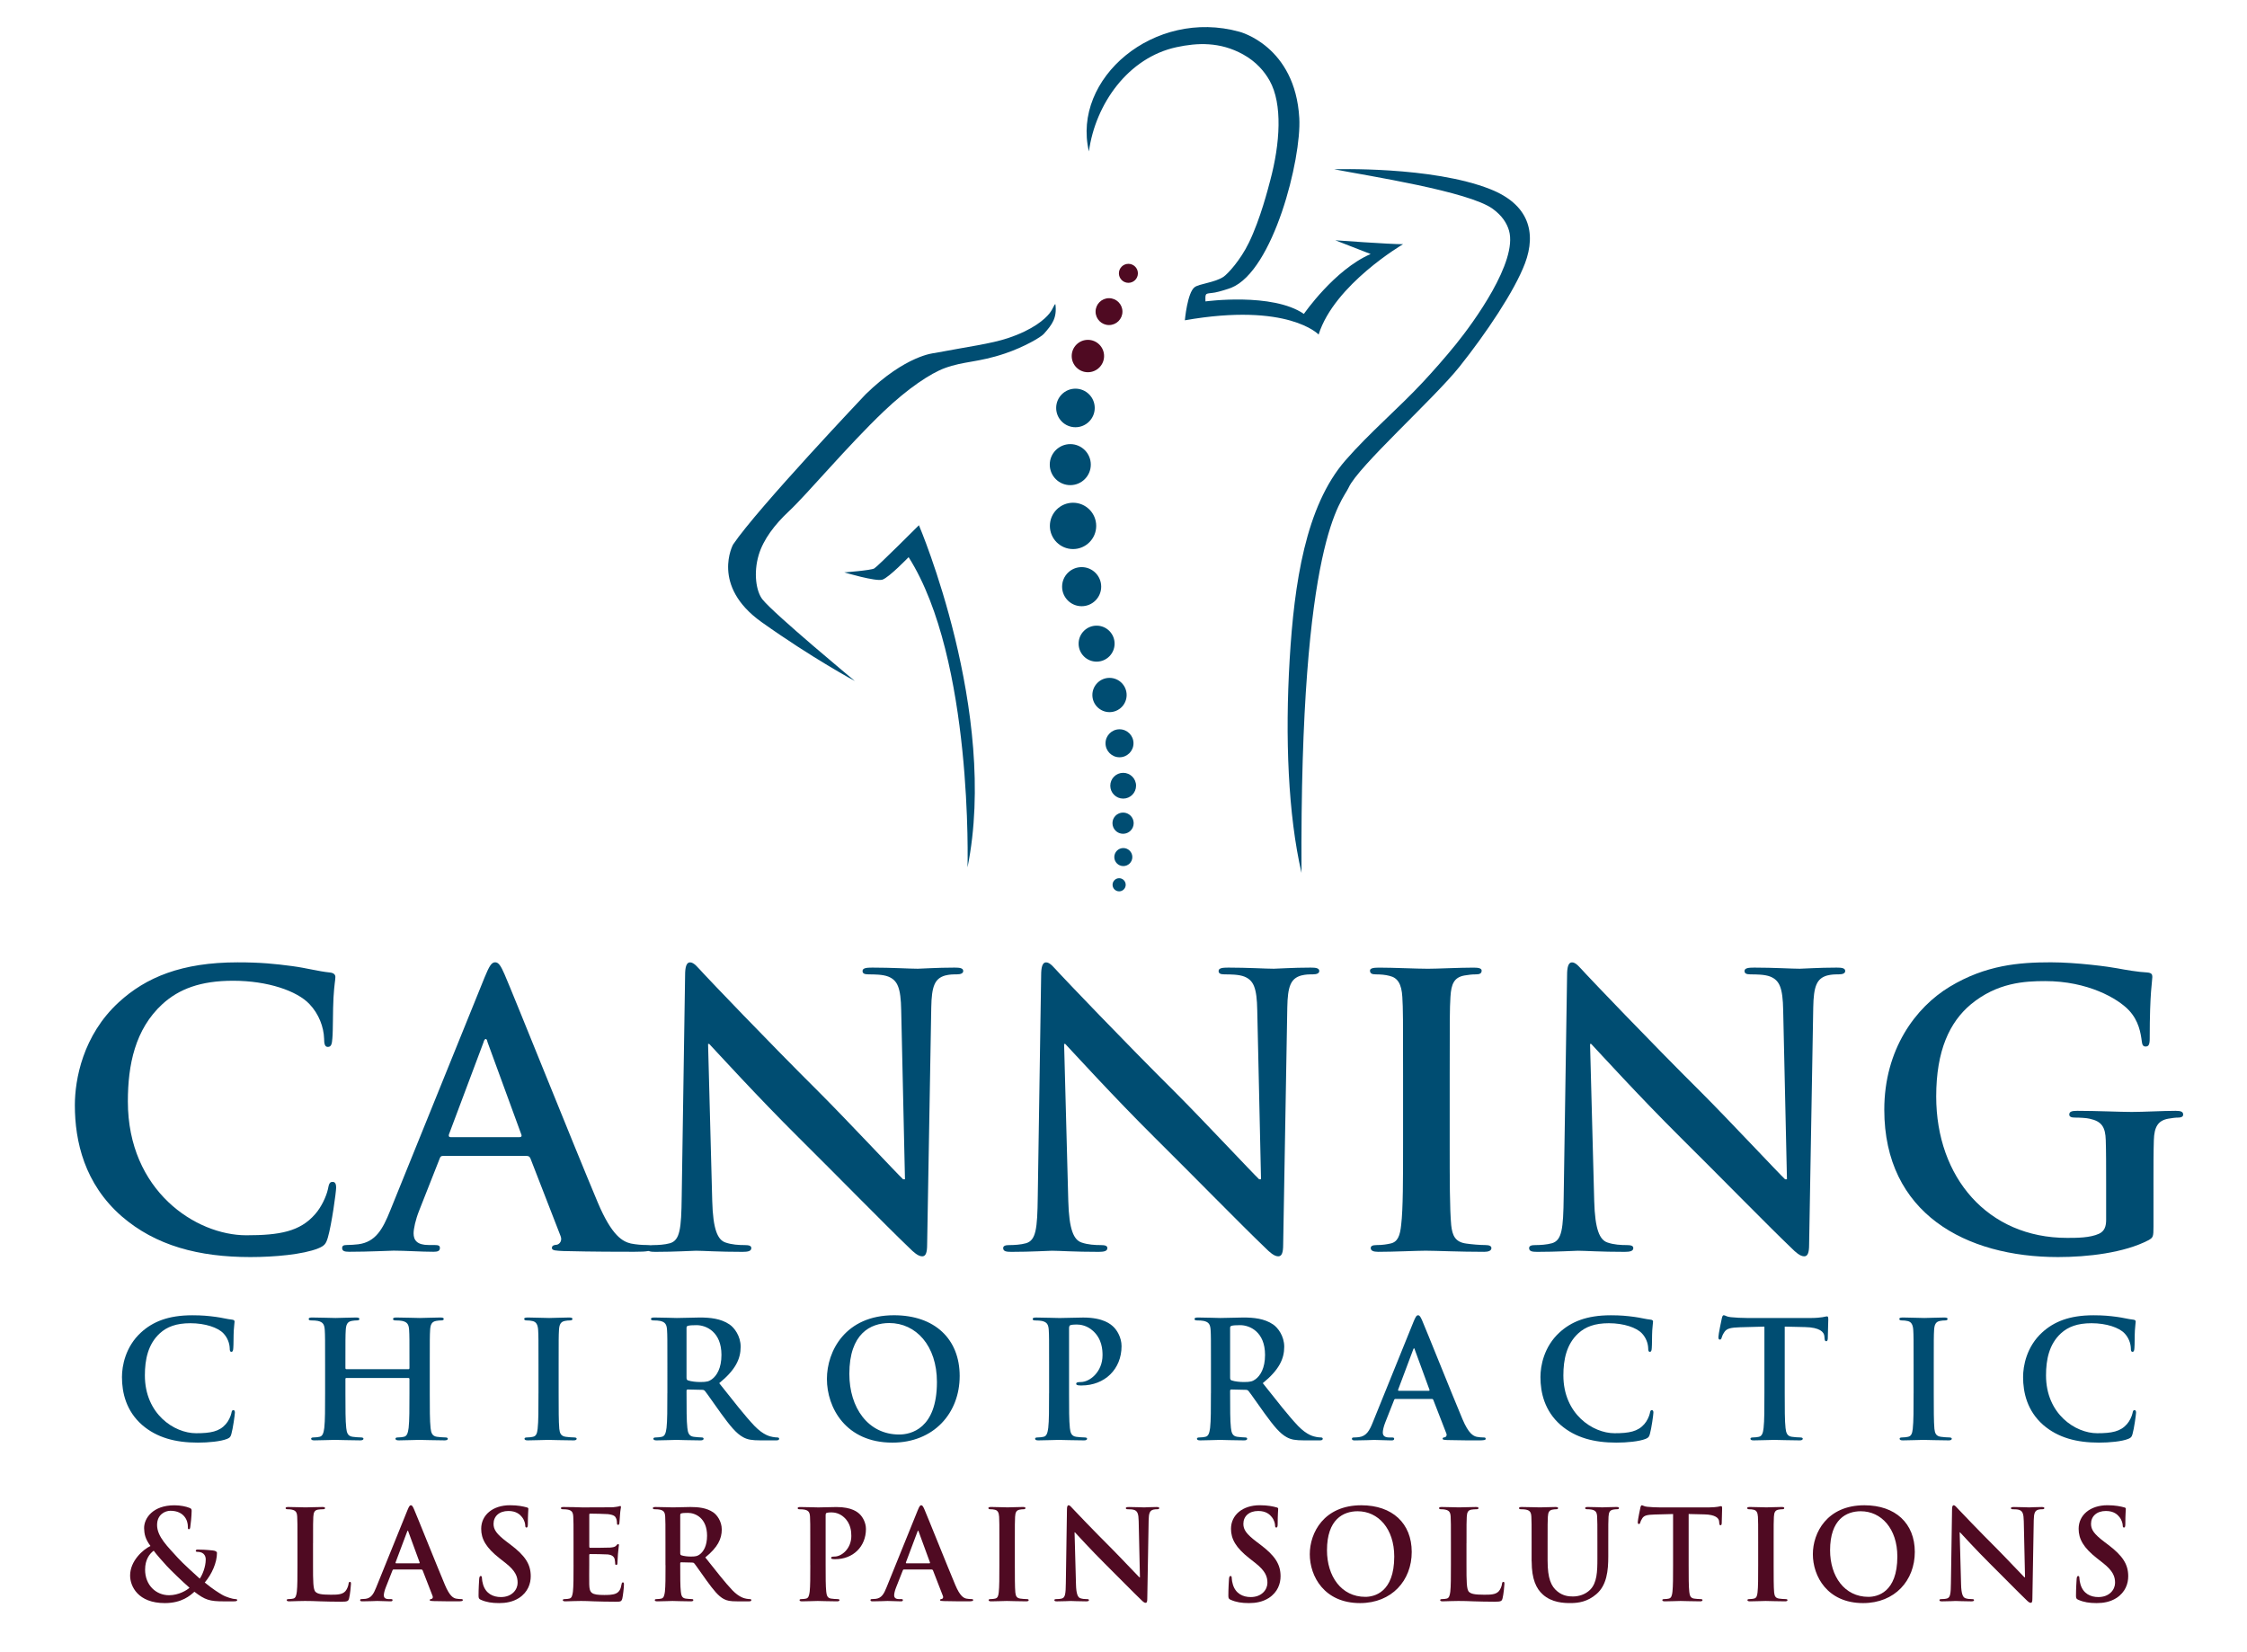 <?xml version="1.0" encoding="utf-8"?>
<!-- Generator: Adobe Illustrator 28.2.0, SVG Export Plug-In . SVG Version: 6.00 Build 0)  -->
<!DOCTYPE svg PUBLIC "-//W3C//DTD SVG 1.1//EN" "http://www.w3.org/Graphics/SVG/1.1/DTD/svg11.dtd">
<svg version="1.1" id="Layer_1" xmlns:x="http://ns.adobe.com/Extensibility/1.0/" xmlns:i="http://ns.adobe.com/AdobeIllustrator/10.0/" xmlns:graph="http://ns.adobe.com/Graphs/1.0/"
	 xmlns="http://www.w3.org/2000/svg" xmlns:xlink="http://www.w3.org/1999/xlink" x="0px" y="0px" viewBox="0 0 136 100"
	 style="enable-background:new 0 0 136 100;" xml:space="preserve">
<style type="text/css">
	.st0{fill-rule:evenodd;clip-rule:evenodd;fill:#004D72;}
	.st1{fill-rule:evenodd;clip-rule:evenodd;fill:#4F0A22;}
	.st2{fill-rule:evenodd;clip-rule:evenodd;fill:#FFFFFF;}
</style>
<g>
	<g>
		<g>
			<path class="st0" d="M80.749,10.245c0,0,5.917-0.197,9.458,1.208
				c2.305,0.914,2.801,2.604,2.093,4.487c-0.631,1.675-2.366,4.252-3.963,6.254
				c-1.539,1.93-6.141,6.046-6.711,7.318c-0.386,0.861-2.971,3-2.852,23.321
				c-0.811-3.528-1-8.182-0.716-12.938c0.274-4.57,0.957-9.258,3.375-12.032
				c1.454-1.669,3.208-3.144,4.688-4.734c0.627-0.674,1.331-1.467,2.008-2.304
				c1.048-1.297,3.744-4.988,3.204-6.868c-0.128-0.444-0.418-0.908-0.99-1.321
				C88.883,11.58,82.823,10.647,80.749,10.245L80.749,10.245z M51.102,34.643
				c0,0,1.604-0.119,1.812-0.238c0.208-0.119,2.704-2.615,2.704-2.615
				S60.461,43.11,58.559,52.498c0,0,0.355-12.602-3.565-18.776
				c0,0-1.181,1.226-1.582,1.36C53.011,35.215,51.102,34.643,51.102,34.643
				L51.102,34.643z M63.879,18.413c-0.078-0.009-0.119,0.254-0.369,0.566
				c-0.262,0.327-0.969,0.977-2.511,1.488c-1.031,0.342-2.372,0.509-4.448,0.903
				c0,0-1.723,0.119-4.159,2.496c0,0-6.536,6.892-8.022,9.091
				c0,0-1.366,2.495,1.723,4.694c3.09,2.198,5.645,3.565,5.645,3.565
				s-4.873-4.041-5.586-4.932c-0.385-0.482-0.56-1.602-0.228-2.704
				c0.282-0.938,0.972-1.837,1.818-2.629c1.132-1.06,3.542-3.952,5.757-6.062
				c1.448-1.379,2.814-2.29,3.687-2.611c1.164-0.427,2-0.33,3.642-0.883
				c1.163-0.392,2.173-0.987,2.348-1.184
				C63.688,19.637,63.982,19.24,63.879,18.413L63.879,18.413z M75.02,1.923
				c-5.165-1.435-10.157,2.826-9.114,7.242c0.395-2.869,2.371-5.683,5.314-6.312
				c1.239-0.265,2.617-0.336,4.019,0.441c0.789,0.437,1.289,1.025,1.605,1.587
				c0.792,1.413,0.637,3.804,0.033,6.055c-0.125,0.466-0.581,2.288-1.283,3.744
				c-0.519,1.076-1.295,1.91-1.544,2.075c-0.526,0.349-1.457,0.416-1.742,0.625
				c-0.445,0.326-0.594,2.006-0.594,2.006c6.253-1.099,8.096,0.862,8.096,0.862
				c0.951-3.031,5.11-5.467,5.11-5.467c-0.832,0-4.1-0.238-4.1-0.238
				l2.139,0.832c-2.199,0.951-4.041,3.625-4.041,3.625
				c-1.902-1.307-5.957-0.757-5.957-0.757c-0.012-0.32-0.003-0.403,0.064-0.448
				c0.078-0.052,0.234-0.043,0.508-0.09c0.265-0.046,0.828-0.224,0.989-0.288
				c2.55-1.027,4.255-7.808,4.118-10.265C78.395,2.776,75.02,1.923,75.02,1.923z"
				/>
			<path class="st1" d="M68.297,15.968c0.318,0,0.575,0.258,0.575,0.575
				c0,0.318-0.258,0.575-0.575,0.575c-0.318,0-0.575-0.258-0.575-0.575
				C67.721,16.226,67.979,15.968,68.297,15.968L68.297,15.968z M65.845,20.569
				c0.541,0,0.98,0.439,0.98,0.98c0,0.541-0.439,0.98-0.98,0.98
				c-0.541,0-0.98-0.439-0.98-0.98C64.865,21.008,65.304,20.569,65.845,20.569
				L65.845,20.569z M67.123,18.048c0.449,0,0.813,0.364,0.813,0.813
				c0,0.449-0.364,0.813-0.813,0.813c-0.449,0-0.813-0.364-0.813-0.813
				C66.31,18.412,66.674,18.048,67.123,18.048z"/>
			<path class="st0" d="M65.092,23.524c0.644,0,1.167,0.523,1.167,1.167
				s-0.523,1.167-1.167,1.167s-1.167-0.523-1.167-1.167
				S64.448,23.524,65.092,23.524L65.092,23.524z M67.736,53.154
				c0.219,0,0.397,0.178,0.397,0.398c0,0.219-0.178,0.397-0.397,0.397
				c-0.219,0-0.398-0.178-0.398-0.397C67.338,53.333,67.517,53.154,67.736,53.154
				L67.736,53.154z M67.989,51.328c0.301,0,0.546,0.245,0.546,0.546
				c0,0.301-0.245,0.546-0.546,0.546c-0.301,0-0.546-0.245-0.546-0.546
				C67.443,51.573,67.688,51.328,67.989,51.328L67.989,51.328z M67.974,49.181
				c0.354,0,0.642,0.288,0.642,0.642c0,0.354-0.288,0.642-0.642,0.642
				c-0.354,0-0.642-0.288-0.642-0.642C67.331,49.469,67.619,49.181,67.974,49.181
				L67.974,49.181z M67.98,46.775c0.43,0,0.78,0.349,0.78,0.78
				s-0.349,0.78-0.78,0.78c-0.43,0-0.78-0.349-0.78-0.78
				S67.55,46.775,67.98,46.775L67.98,46.775z M67.759,44.14
				c0.467,0,0.846,0.379,0.846,0.847c0,0.467-0.379,0.847-0.846,0.847
				c-0.467,0-0.847-0.38-0.847-0.847C66.912,44.519,67.292,44.14,67.759,44.14
				L67.759,44.14z M67.153,41.028c0.572,0,1.037,0.464,1.037,1.037
				c0,0.572-0.464,1.037-1.037,1.037c-0.572,0-1.037-0.464-1.037-1.037
				C66.117,41.493,66.581,41.028,67.153,41.028L67.153,41.028z M66.372,37.868
				c0.601,0,1.089,0.488,1.089,1.089c0,0.601-0.488,1.089-1.089,1.089
				c-0.601,0-1.089-0.488-1.089-1.089C65.283,38.356,65.771,37.868,66.372,37.868
				L66.372,37.868z M65.467,34.325c0.653,0,1.183,0.53,1.183,1.183
				c0,0.653-0.53,1.183-1.183,1.183c-0.653,0-1.183-0.53-1.183-1.183
				C64.284,34.854,64.814,34.325,65.467,34.325L65.467,34.325z M64.946,30.428
				c0.774,0,1.402,0.628,1.402,1.402c0,0.774-0.628,1.402-1.402,1.402
				c-0.774,0-1.402-0.628-1.402-1.402C63.544,31.057,64.172,30.428,64.946,30.428
				L64.946,30.428z M64.779,26.88c0.685,0,1.242,0.556,1.242,1.241
				c0,0.686-0.556,1.242-1.242,1.242c-0.685,0-1.242-0.556-1.242-1.242
				C63.538,27.436,64.094,26.88,64.779,26.88z"/>
		</g>
		<path class="st0" d="M15.156,76.084c1.456,0,3.186-0.159,4.096-0.523
			c0.387-0.159,0.478-0.273,0.592-0.66c0.227-0.773,0.501-2.753,0.501-3.026
			c0-0.182-0.045-0.341-0.205-0.341c-0.182,0-0.228,0.091-0.296,0.455
			c-0.091,0.41-0.387,1.069-0.774,1.502c-0.91,1.047-2.139,1.274-4.164,1.274
			c-3.049,0-7.167-2.685-7.167-8.101c0-2.207,0.432-4.369,2.093-5.893
			c1.001-0.91,2.298-1.411,4.278-1.411c2.093,0,3.868,0.614,4.619,1.411
			c0.569,0.592,0.865,1.388,0.888,2.093c0,0.319,0.045,0.501,0.227,0.501
			c0.205,0,0.25-0.182,0.273-0.523c0.045-0.455,0.023-1.707,0.068-2.458
			c0.045-0.796,0.114-1.069,0.114-1.251c0-0.137-0.091-0.25-0.341-0.273
			c-0.683-0.068-1.411-0.273-2.276-0.387c-1.047-0.137-1.889-0.227-3.299-0.227
			c-3.39,0-5.552,0.91-7.19,2.412c-2.184,2.002-2.662,4.687-2.662,6.235
			c0,2.207,0.592,4.756,2.822,6.713C9.422,75.401,12.039,76.084,15.156,76.084z"/>
		<path class="st0" d="M31.881,69.963c0.114,0,0.182,0.045,0.227,0.159l1.82,4.687
			c0.114,0.273-0.045,0.478-0.205,0.523c-0.227,0.023-0.319,0.068-0.319,0.205
			c0,0.159,0.273,0.159,0.683,0.182c1.82,0.045,3.481,0.045,4.301,0.045
			c0.842,0,1.047-0.045,1.047-0.228c0-0.159-0.114-0.182-0.296-0.182
			c-0.273,0-0.614-0.023-0.956-0.091c-0.478-0.114-1.138-0.432-2.002-2.48
			c-1.456-3.459-5.097-12.56-5.643-13.812c-0.227-0.523-0.364-0.728-0.569-0.728
			c-0.228,0-0.364,0.25-0.637,0.91l-5.711,14.108
			c-0.455,1.138-0.888,1.912-1.934,2.048c-0.182,0.023-0.501,0.045-0.705,0.045
			c-0.182,0-0.273,0.045-0.273,0.182c0,0.182,0.137,0.228,0.432,0.228
			c1.183,0,2.435-0.068,2.685-0.068c0.705,0,1.684,0.068,2.412,0.068
			c0.25,0,0.387-0.045,0.387-0.228c0-0.137-0.068-0.182-0.341-0.182h-0.341
			c-0.706,0-0.91-0.296-0.91-0.705c0-0.273,0.114-0.819,0.341-1.388l1.229-3.117
			c0.045-0.137,0.091-0.182,0.205-0.182H31.881L31.881,69.963z M27.261,68.825
			c-0.091,0-0.114-0.068-0.091-0.159l2.093-5.575
			c0.023-0.091,0.068-0.205,0.137-0.205c0.068,0,0.091,0.114,0.114,0.205
			l2.048,5.598c0.023,0.068,0,0.137-0.114,0.137H27.261z"/>
		<path class="st0" d="M42.856,63.182h0.068c0.41,0.432,2.935,3.208,5.412,5.666
			c2.367,2.344,5.279,5.325,6.709,6.69c0.25,0.25,0.523,0.501,0.774,0.501
			c0.205,0,0.296-0.205,0.296-0.705l0.25-14.358
			c0.023-1.274,0.205-1.752,0.842-1.934c0.273-0.068,0.455-0.068,0.683-0.068
			c0.273,0,0.41-0.068,0.41-0.205c0-0.182-0.228-0.205-0.523-0.205
			c-1.115,0-1.98,0.068-2.23,0.068c-0.478,0-1.57-0.068-2.749-0.068
			c-0.341,0-0.592,0.023-0.592,0.205c0,0.137,0.091,0.205,0.364,0.205
			c0.319,0,0.865,0,1.202,0.137c0.546,0.227,0.751,0.66,0.774,2.048l0.228,10.217
			h-0.114c-0.387-0.364-3.455-3.641-5.002-5.188
			c-3.318-3.299-6.777-6.94-7.05-7.236c-0.39-0.41-0.595-0.705-0.846-0.705
			c-0.227,0-0.296,0.319-0.296,0.774l-0.205,13.402
			c-0.023,1.98-0.114,2.64-0.705,2.822c-0.319,0.091-0.728,0.114-1.024,0.114
			c-0.228,0-0.364,0.045-0.364,0.182c0,0.205,0.205,0.228,0.501,0.228
			c1.183,0,2.253-0.068,2.457-0.068c0.436,0,1.346,0.068,2.825,0.068
			c0.319,0,0.523-0.045,0.523-0.228c0-0.137-0.136-0.182-0.387-0.182
			c-0.364,0-0.796-0.023-1.183-0.159c-0.455-0.159-0.751-0.751-0.796-2.526
			L42.856,63.182z"/>
		<path class="st0" d="M64.405,63.182h0.068c0.41,0.432,2.935,3.208,5.412,5.666
			c2.367,2.344,5.279,5.325,6.709,6.69c0.25,0.25,0.523,0.501,0.774,0.501
			c0.205,0,0.296-0.205,0.296-0.705l0.25-14.358
			c0.023-1.274,0.205-1.752,0.842-1.934c0.273-0.068,0.455-0.068,0.683-0.068
			c0.273,0,0.41-0.068,0.41-0.205c0-0.182-0.228-0.205-0.523-0.205
			c-1.115,0-1.98,0.068-2.23,0.068c-0.478,0-1.57-0.068-2.749-0.068
			c-0.341,0-0.591,0.023-0.591,0.205c0,0.137,0.091,0.205,0.364,0.205
			c0.319,0,0.865,0,1.202,0.137c0.546,0.227,0.751,0.66,0.774,2.048l0.228,10.217
			h-0.114c-0.387-0.364-3.455-3.641-5.002-5.188
			c-3.318-3.299-6.777-6.94-7.05-7.236c-0.391-0.41-0.595-0.705-0.846-0.705
			c-0.227,0-0.296,0.319-0.296,0.774l-0.205,13.402
			c-0.023,1.98-0.114,2.64-0.705,2.822c-0.319,0.091-0.728,0.114-1.024,0.114
			c-0.228,0-0.364,0.045-0.364,0.182c0,0.205,0.205,0.228,0.501,0.228
			c1.183,0,2.253-0.068,2.457-0.068c0.436,0,1.346,0.068,2.825,0.068
			c0.319,0,0.523-0.045,0.523-0.228c0-0.137-0.136-0.182-0.387-0.182
			c-0.364,0-0.796-0.023-1.183-0.159c-0.455-0.159-0.751-0.751-0.796-2.526
			L64.405,63.182z"/>
		<path class="st0" d="M84.921,69.167c0,2.207,0,4.005-0.114,4.961
			c-0.068,0.66-0.205,1.047-0.66,1.138c-0.205,0.046-0.478,0.091-0.819,0.091
			c-0.273,0-0.364,0.068-0.364,0.182c0,0.159,0.159,0.228,0.455,0.228
			c0.91,0,2.344-0.068,2.867-0.068c0.614,0,2.048,0.068,3.55,0.068
			c0.25,0,0.432-0.068,0.432-0.228c0-0.114-0.114-0.182-0.364-0.182
			c-0.341,0-0.842-0.045-1.16-0.091c-0.683-0.091-0.842-0.501-0.91-1.115
			c-0.091-0.979-0.091-2.776-0.091-4.983v-4.005c0-3.459,0-4.096,0.045-4.824
			c0.046-0.796,0.228-1.183,0.842-1.297c0.273-0.045,0.455-0.068,0.683-0.068
			c0.227,0,0.364-0.045,0.364-0.227c0-0.137-0.182-0.182-0.478-0.182
			c-0.865,0-2.207,0.068-2.776,0.068c-0.66,0-2.093-0.068-2.958-0.068
			c-0.364,0-0.546,0.045-0.546,0.182c0,0.182,0.137,0.227,0.364,0.227
			c0.273,0,0.569,0.023,0.819,0.091c0.501,0.114,0.728,0.501,0.774,1.274
			c0.045,0.728,0.045,1.365,0.045,4.824V69.167z"/>
		<path class="st0" d="M96.238,63.182h0.068c0.41,0.432,2.935,3.208,5.412,5.666
			c2.367,2.344,5.279,5.325,6.709,6.69c0.25,0.25,0.523,0.501,0.774,0.501
			c0.205,0,0.296-0.205,0.296-0.705l0.25-14.358
			c0.023-1.274,0.205-1.752,0.842-1.934c0.273-0.068,0.455-0.068,0.683-0.068
			c0.273,0,0.41-0.068,0.41-0.205c0-0.182-0.228-0.205-0.523-0.205
			c-1.115,0-1.98,0.068-2.23,0.068c-0.478,0-1.57-0.068-2.749-0.068
			c-0.341,0-0.592,0.023-0.592,0.205c0,0.137,0.091,0.205,0.364,0.205
			c0.319,0,0.865,0,1.202,0.137c0.546,0.227,0.751,0.66,0.774,2.048l0.228,10.217
			h-0.114c-0.387-0.364-3.455-3.641-5.002-5.188
			c-3.318-3.299-6.777-6.94-7.05-7.236c-0.391-0.41-0.595-0.705-0.846-0.705
			c-0.228,0-0.296,0.319-0.296,0.774l-0.205,13.402
			c-0.023,1.98-0.114,2.64-0.705,2.822c-0.319,0.091-0.728,0.114-1.024,0.114
			c-0.228,0-0.364,0.045-0.364,0.182c0,0.205,0.205,0.228,0.501,0.228
			c1.183,0,2.253-0.068,2.457-0.068c0.436,0,1.346,0.068,2.825,0.068
			c0.319,0,0.523-0.045,0.523-0.228c0-0.137-0.136-0.182-0.387-0.182
			c-0.364,0-0.796-0.023-1.183-0.159c-0.455-0.159-0.751-0.751-0.796-2.526
			L96.238,63.182z"/>
		<path class="st0" d="M130.339,71.738c0-1.138,0-2.048,0.023-2.731
			c0.023-0.796,0.25-1.183,0.865-1.297c0.273-0.045,0.432-0.068,0.614-0.068
			c0.159,0,0.296-0.045,0.296-0.182c0-0.182-0.159-0.228-0.455-0.228
			c-0.751,0-1.957,0.068-2.662,0.068c-0.683,0-2.116-0.068-3.299-0.068
			c-0.319,0-0.478,0.046-0.478,0.228c0,0.137,0.137,0.182,0.341,0.182
			c0.319,0,0.706,0.023,0.888,0.068c0.751,0.159,0.956,0.523,0.979,1.297
			c0.023,0.683,0.023,1.547,0.023,2.685v2.139c0,0.387-0.091,0.683-0.432,0.842
			c-0.546,0.25-1.342,0.25-1.934,0.25c-4.801,0-7.919-3.663-7.919-8.556
			c0-2.799,0.819-4.505,2.093-5.575c1.593-1.32,3.254-1.411,4.505-1.411
			c2.571,0,4.392,1.047,5.074,1.775c0.592,0.637,0.705,1.365,0.774,1.889
			c0.023,0.182,0.068,0.296,0.227,0.296c0.182,0,0.25-0.114,0.25-0.478
			c0-2.844,0.159-3.481,0.159-3.732c0-0.159-0.045-0.25-0.318-0.273
			c-0.524-0.023-1.32-0.159-1.798-0.25c-0.455-0.091-2.458-0.364-4.028-0.364
			c-1.911,0-3.937,0.159-6.121,1.479c-2.071,1.251-3.959,3.8-3.959,7.441
			c0,6.28,4.938,8.92,10.513,8.92c1.775,0,4.005-0.25,5.484-1.024
			c0.273-0.159,0.296-0.205,0.296-0.819V71.738z"/>
		<path class="st0" d="M11.975,87.315c0.629,0,1.377-0.069,1.77-0.226
			c0.167-0.069,0.207-0.118,0.256-0.285c0.098-0.334,0.216-1.19,0.216-1.308
			c0-0.079-0.02-0.147-0.088-0.147c-0.079,0-0.098,0.039-0.128,0.197
			c-0.039,0.177-0.167,0.462-0.334,0.649c-0.393,0.452-0.924,0.551-1.8,0.551
			c-1.318,0-3.098-1.161-3.098-3.501c0-0.954,0.187-1.888,0.905-2.547
			c0.433-0.394,0.993-0.61,1.849-0.61c0.905,0,1.672,0.266,1.997,0.61
			c0.246,0.256,0.374,0.6,0.384,0.905c0,0.138,0.02,0.216,0.098,0.216
			c0.089,0,0.108-0.079,0.118-0.226c0.02-0.197,0.01-0.738,0.029-1.062
			c0.02-0.344,0.049-0.462,0.049-0.541c0-0.059-0.039-0.108-0.148-0.118
			c-0.295-0.029-0.61-0.118-0.983-0.167c-0.452-0.059-0.816-0.098-1.426-0.098
			c-1.465,0-2.4,0.394-3.108,1.043c-0.944,0.865-1.151,2.026-1.151,2.695
			c0,0.954,0.256,2.056,1.22,2.901C9.497,87.02,10.628,87.315,11.975,87.315z"/>
		<path class="st0" d="M20.965,82.87c-0.029,0-0.059-0.02-0.059-0.069V82.594
			c0-1.495,0-1.77,0.02-2.085c0.02-0.344,0.098-0.511,0.364-0.561
			c0.118-0.02,0.207-0.029,0.285-0.029c0.118,0,0.177-0.02,0.177-0.088
			c0-0.069-0.069-0.089-0.207-0.089c-0.384,0-1.003,0.029-1.239,0.029
			c-0.266,0-0.885-0.029-1.416-0.029c-0.137,0-0.207,0.02-0.207,0.089
			c0,0.069,0.059,0.088,0.167,0.088c0.138,0,0.305,0.01,0.384,0.029
			c0.325,0.069,0.403,0.226,0.423,0.561c0.02,0.315,0.02,0.59,0.02,2.085
			v1.731c0,0.905,0,1.682-0.049,2.095c-0.039,0.285-0.089,0.502-0.285,0.541
			c-0.089,0.02-0.207,0.039-0.354,0.039c-0.118,0-0.157,0.029-0.157,0.079
			c0,0.069,0.069,0.098,0.197,0.098c0.394,0,1.013-0.029,1.239-0.029
			c0.275,0,0.895,0.029,1.534,0.029c0.118,0,0.197-0.029,0.197-0.098
			c0-0.049-0.049-0.079-0.157-0.079c-0.147,0-0.364-0.02-0.502-0.039
			c-0.295-0.039-0.354-0.256-0.384-0.531c-0.049-0.423-0.049-1.2-0.049-2.105
			v-0.865c0-0.049,0.03-0.059,0.059-0.059h3.757c0.029,0,0.059,0.02,0.059,0.059
			v0.865c0,0.905,0,1.682-0.049,2.095c-0.039,0.285-0.089,0.502-0.285,0.541
			c-0.089,0.02-0.207,0.039-0.354,0.039c-0.118,0-0.157,0.029-0.157,0.079
			c0,0.069,0.069,0.098,0.207,0.098c0.384,0,1.003-0.029,1.229-0.029
			c0.276,0,0.895,0.029,1.534,0.029c0.118,0,0.197-0.029,0.197-0.098
			c0-0.049-0.049-0.079-0.157-0.079c-0.148,0-0.364-0.02-0.502-0.039
			c-0.295-0.039-0.354-0.256-0.384-0.531c-0.049-0.423-0.049-1.2-0.049-2.105
			V82.594c0-1.495,0-1.77,0.02-2.085c0.02-0.344,0.098-0.511,0.364-0.561
			c0.118-0.02,0.207-0.029,0.285-0.029c0.118,0,0.177-0.02,0.177-0.088
			c0-0.069-0.069-0.089-0.207-0.089c-0.384,0-1.003,0.029-1.239,0.029
			c-0.265,0-0.885-0.029-1.416-0.029c-0.138,0-0.207,0.02-0.207,0.089
			c0,0.069,0.059,0.088,0.167,0.088c0.138,0,0.305,0.01,0.384,0.029
			c0.325,0.069,0.403,0.226,0.423,0.561c0.02,0.315,0.02,0.59,0.02,2.085
			v0.207c0,0.049-0.029,0.069-0.059,0.069H20.965z"/>
		<path class="st0" d="M32.591,84.326c0,0.954,0,1.731-0.049,2.144
			c-0.03,0.285-0.089,0.452-0.285,0.492c-0.089,0.02-0.207,0.039-0.354,0.039
			c-0.118,0-0.157,0.029-0.157,0.079c0,0.069,0.069,0.098,0.197,0.098
			c0.393,0,1.013-0.029,1.239-0.029c0.265,0,0.885,0.029,1.534,0.029
			c0.108,0,0.187-0.029,0.187-0.098c0-0.049-0.049-0.079-0.157-0.079
			c-0.147,0-0.364-0.02-0.502-0.039c-0.295-0.039-0.364-0.216-0.393-0.482
			c-0.039-0.423-0.039-1.2-0.039-2.154V82.594c0-1.495,0-1.77,0.02-2.085
			c0.02-0.344,0.098-0.511,0.364-0.561c0.118-0.02,0.197-0.029,0.295-0.029
			c0.098,0,0.157-0.02,0.157-0.098c0-0.059-0.079-0.079-0.207-0.079
			c-0.374,0-0.954,0.029-1.2,0.029c-0.285,0-0.905-0.029-1.278-0.029
			c-0.158,0-0.236,0.02-0.236,0.079c0,0.079,0.059,0.098,0.157,0.098
			c0.118,0,0.246,0.01,0.354,0.039c0.216,0.049,0.315,0.216,0.334,0.551
			c0.02,0.315,0.02,0.59,0.02,2.085V84.326z"/>
		<path class="st0" d="M40.391,84.326c0,0.905,0,1.682-0.049,2.095
			c-0.039,0.285-0.089,0.502-0.285,0.541c-0.089,0.02-0.207,0.039-0.354,0.039
			c-0.118,0-0.157,0.029-0.157,0.079c0,0.069,0.069,0.098,0.197,0.098
			c0.394,0,1.013-0.029,1.2-0.029c0.147,0,0.875,0.029,1.446,0.029
			c0.128,0,0.197-0.029,0.197-0.098c0-0.049-0.039-0.079-0.118-0.079
			c-0.118,0-0.334-0.02-0.482-0.039c-0.295-0.039-0.354-0.256-0.384-0.541
			c-0.049-0.413-0.049-1.19-0.049-2.105v-0.138c0-0.059,0.029-0.079,0.079-0.079
			l0.856,0.02c0.069,0,0.128,0.01,0.177,0.069
			c0.128,0.148,0.58,0.816,0.974,1.357c0.551,0.757,0.924,1.22,1.347,1.446
			c0.256,0.138,0.502,0.187,1.052,0.187h0.934c0.118,0,0.187-0.02,0.187-0.098
			c0-0.049-0.039-0.079-0.118-0.079c-0.079,0-0.167-0.01-0.275-0.03
			c-0.147-0.029-0.551-0.098-1.102-0.669c-0.58-0.61-1.259-1.485-2.134-2.587
			c0.993-0.807,1.298-1.475,1.298-2.203c0-0.659-0.394-1.16-0.669-1.347
			c-0.531-0.364-1.19-0.423-1.81-0.423c-0.305,0-1.052,0.029-1.387,0.029
			c-0.207,0-0.826-0.029-1.347-0.029c-0.147,0-0.216,0.02-0.216,0.089
			c0,0.069,0.059,0.088,0.167,0.088c0.138,0,0.305,0.01,0.384,0.029
			c0.325,0.069,0.403,0.226,0.423,0.561c0.02,0.315,0.02,0.59,0.02,2.085
			V84.326L40.391,84.326z M41.551,80.382c0-0.079,0.02-0.118,0.089-0.138
			c0.098-0.029,0.275-0.039,0.521-0.039c0.58,0,1.505,0.403,1.505,1.8
			c0,0.807-0.285,1.259-0.58,1.475c-0.177,0.128-0.305,0.167-0.698,0.167
			c-0.246,0-0.541-0.029-0.747-0.098c-0.069-0.03-0.089-0.069-0.089-0.177V80.382z
			"/>
		<path class="st0" d="M54.013,87.315c2.498,0,4.072-1.78,4.072-4.032
			s-1.525-3.678-3.974-3.678c-2.95,0-4.062,2.174-4.062,3.856
			C50.049,85.201,51.19,87.315,54.013,87.315L54.013,87.315z M54.426,86.824
			c-1.888,0-3.019-1.623-3.019-3.669c0-2.449,1.288-3.078,2.419-3.078
			c1.613,0,2.882,1.367,2.882,3.57C56.708,86.489,55.115,86.824,54.426,86.824z"/>
		<path class="st0" d="M63.495,84.326c0,0.905,0,1.682-0.049,2.095
			c-0.039,0.285-0.089,0.502-0.285,0.541c-0.089,0.02-0.207,0.039-0.354,0.039
			c-0.118,0-0.157,0.029-0.157,0.079c0,0.069,0.069,0.098,0.197,0.098
			c0.393,0,1.013-0.029,1.239-0.029c0.256,0,0.875,0.029,1.524,0.029
			c0.108,0,0.187-0.029,0.187-0.098c0-0.049-0.049-0.079-0.157-0.079
			c-0.148,0-0.364-0.02-0.502-0.039c-0.295-0.039-0.354-0.256-0.384-0.531
			c-0.049-0.423-0.049-1.2-0.049-2.105v-3.934c0-0.108,0.029-0.167,0.079-0.187
			c0.088-0.029,0.236-0.039,0.384-0.039c0.226,0,0.629,0.059,0.983,0.384
			c0.551,0.492,0.58,1.151,0.58,1.475c0,1.003-0.767,1.623-1.318,1.623
			c-0.207,0-0.275,0.03-0.275,0.108c0,0.069,0.069,0.079,0.118,0.089
			c0.049,0.01,0.157,0.01,0.207,0.01c1.397,0,2.419-0.983,2.419-2.38
			c0-0.521-0.275-0.964-0.492-1.17c-0.157-0.148-0.6-0.561-1.829-0.561
			c-0.452,0-1.023,0.029-1.426,0.029c-0.275,0-0.895-0.029-1.416-0.029
			c-0.147,0-0.216,0.02-0.216,0.089c0,0.069,0.059,0.088,0.167,0.088
			c0.138,0,0.305,0.01,0.384,0.029c0.324,0.069,0.403,0.226,0.423,0.561
			c0.02,0.315,0.02,0.59,0.02,2.085V84.326z"/>
		<path class="st0" d="M73.291,84.326c0,0.905,0,1.682-0.049,2.095
			c-0.039,0.285-0.089,0.502-0.285,0.541c-0.089,0.02-0.207,0.039-0.354,0.039
			c-0.118,0-0.157,0.029-0.157,0.079c0,0.069,0.069,0.098,0.197,0.098
			c0.394,0,1.013-0.029,1.2-0.029c0.147,0,0.875,0.029,1.446,0.029
			c0.128,0,0.197-0.029,0.197-0.098c0-0.049-0.039-0.079-0.118-0.079
			c-0.118,0-0.334-0.02-0.482-0.039c-0.295-0.039-0.354-0.256-0.384-0.541
			c-0.049-0.413-0.049-1.19-0.049-2.105v-0.138c0-0.059,0.029-0.079,0.079-0.079
			l0.856,0.02c0.069,0,0.128,0.01,0.177,0.069
			c0.128,0.148,0.58,0.816,0.974,1.357c0.551,0.757,0.924,1.22,1.347,1.446
			c0.256,0.138,0.502,0.187,1.052,0.187h0.934c0.118,0,0.187-0.02,0.187-0.098
			c0-0.049-0.039-0.079-0.118-0.079c-0.079,0-0.167-0.01-0.275-0.03
			c-0.147-0.029-0.551-0.098-1.102-0.669c-0.58-0.61-1.259-1.485-2.134-2.587
			c0.993-0.807,1.298-1.475,1.298-2.203c0-0.659-0.394-1.16-0.669-1.347
			c-0.531-0.364-1.19-0.423-1.81-0.423c-0.305,0-1.052,0.029-1.387,0.029
			c-0.207,0-0.826-0.029-1.347-0.029c-0.147,0-0.216,0.02-0.216,0.089
			c0,0.069,0.059,0.088,0.167,0.088c0.138,0,0.305,0.01,0.384,0.029
			c0.325,0.069,0.403,0.226,0.423,0.561c0.02,0.315,0.02,0.59,0.02,2.085
			V84.326L73.291,84.326z M74.452,80.382c0-0.079,0.02-0.118,0.089-0.138
			c0.098-0.029,0.275-0.039,0.521-0.039c0.58,0,1.505,0.403,1.505,1.8
			c0,0.807-0.285,1.259-0.58,1.475c-0.177,0.128-0.305,0.167-0.698,0.167
			c-0.246,0-0.541-0.029-0.747-0.098c-0.069-0.03-0.089-0.069-0.089-0.177V80.382z
			"/>
		<path class="st0" d="M86.657,84.67c0.049,0,0.079,0.02,0.098,0.069l0.787,2.026
			c0.049,0.118-0.02,0.207-0.089,0.226c-0.098,0.01-0.138,0.029-0.138,0.089
			c0,0.069,0.118,0.069,0.295,0.079c0.787,0.02,1.505,0.02,1.859,0.02
			c0.364,0,0.452-0.02,0.452-0.098c0-0.069-0.049-0.079-0.128-0.079
			c-0.118,0-0.265-0.01-0.413-0.039c-0.207-0.049-0.492-0.187-0.865-1.072
			c-0.629-1.495-2.203-5.429-2.439-5.97c-0.098-0.226-0.157-0.315-0.246-0.315
			c-0.098,0-0.157,0.108-0.276,0.394l-2.469,6.098
			c-0.197,0.492-0.384,0.826-0.836,0.885c-0.079,0.01-0.216,0.02-0.305,0.02
			c-0.079,0-0.118,0.02-0.118,0.079c0,0.079,0.059,0.098,0.187,0.098
			c0.511,0,1.052-0.029,1.16-0.029c0.305,0,0.728,0.029,1.042,0.029
			c0.108,0,0.167-0.02,0.167-0.098c0-0.059-0.029-0.079-0.147-0.079h-0.148
			c-0.305,0-0.393-0.128-0.393-0.305c0-0.118,0.049-0.354,0.147-0.6l0.531-1.347
			c0.02-0.059,0.039-0.079,0.089-0.079H86.657L86.657,84.67z M84.661,84.178
			c-0.039,0-0.049-0.03-0.039-0.069l0.905-2.41
			c0.01-0.039,0.029-0.089,0.059-0.089c0.029,0,0.039,0.049,0.049,0.089
			l0.885,2.419c0.01,0.029,0,0.059-0.049,0.059H84.661z"/>
		<path class="st0" d="M97.831,87.315c0.629,0,1.377-0.069,1.77-0.226
			c0.167-0.069,0.207-0.118,0.256-0.285c0.098-0.334,0.216-1.19,0.216-1.308
			c0-0.079-0.02-0.147-0.089-0.147c-0.079,0-0.098,0.039-0.128,0.197
			c-0.039,0.177-0.167,0.462-0.334,0.649c-0.394,0.452-0.925,0.551-1.8,0.551
			c-1.318,0-3.098-1.161-3.098-3.501c0-0.954,0.187-1.888,0.905-2.547
			c0.433-0.394,0.993-0.61,1.849-0.61c0.905,0,1.672,0.266,1.996,0.61
			c0.246,0.256,0.374,0.6,0.384,0.905c0,0.138,0.02,0.216,0.098,0.216
			c0.089,0,0.108-0.079,0.118-0.226c0.02-0.197,0.01-0.738,0.029-1.062
			c0.02-0.344,0.049-0.462,0.049-0.541c0-0.059-0.039-0.108-0.148-0.118
			c-0.295-0.029-0.61-0.118-0.983-0.167c-0.452-0.059-0.816-0.098-1.426-0.098
			c-1.465,0-2.4,0.394-3.108,1.043c-0.944,0.865-1.151,2.026-1.151,2.695
			c0,0.954,0.256,2.056,1.22,2.901C95.352,87.02,96.483,87.315,97.831,87.315z"/>
		<path class="st0" d="M106.791,84.326c0,0.905,0,1.682-0.049,2.095
			c-0.03,0.285-0.089,0.502-0.285,0.541c-0.088,0.02-0.207,0.039-0.354,0.039
			c-0.118,0-0.157,0.029-0.157,0.079c0,0.069,0.069,0.098,0.197,0.098
			c0.393,0,1.013-0.029,1.239-0.029c0.275,0,0.895,0.029,1.544,0.029
			c0.108,0,0.187-0.029,0.187-0.098c0-0.049-0.049-0.079-0.157-0.079
			c-0.147,0-0.364-0.02-0.502-0.039c-0.295-0.039-0.354-0.256-0.384-0.531
			c-0.049-0.423-0.049-1.2-0.049-2.105V80.293l1.239,0.029
			c0.875,0.02,1.141,0.295,1.16,0.551l0.01,0.108
			c0.01,0.147,0.029,0.197,0.108,0.197c0.059,0,0.079-0.059,0.089-0.157
			c0-0.256,0.03-0.934,0.03-1.141c0-0.148-0.01-0.207-0.079-0.207
			c-0.039,0-0.118,0.02-0.265,0.049c-0.148,0.02-0.364,0.049-0.679,0.049h-3.895
			c-0.325,0-0.698-0.02-0.984-0.049c-0.246-0.02-0.344-0.118-0.423-0.118
			c-0.059,0-0.088,0.059-0.118,0.187c-0.02,0.079-0.207,0.974-0.207,1.131
			c0,0.108,0.02,0.157,0.089,0.157c0.059,0,0.089-0.039,0.108-0.118
			c0.02-0.079,0.069-0.197,0.167-0.344c0.148-0.216,0.384-0.265,0.954-0.285
			l1.466-0.039V84.326z"/>
		<path class="st0" d="M115.82,84.326c0,0.954,0,1.731-0.049,2.144
			c-0.03,0.285-0.089,0.452-0.285,0.492c-0.089,0.02-0.207,0.039-0.354,0.039
			c-0.118,0-0.157,0.029-0.157,0.079c0,0.069,0.069,0.098,0.197,0.098
			c0.394,0,1.013-0.029,1.239-0.029c0.265,0,0.885,0.029,1.534,0.029
			c0.108,0,0.187-0.029,0.187-0.098c0-0.049-0.049-0.079-0.157-0.079
			c-0.147,0-0.364-0.02-0.502-0.039c-0.295-0.039-0.364-0.216-0.393-0.482
			c-0.039-0.423-0.039-1.2-0.039-2.154V82.594c0-1.495,0-1.77,0.02-2.085
			c0.02-0.344,0.098-0.511,0.364-0.561c0.118-0.02,0.197-0.029,0.295-0.029
			c0.098,0,0.158-0.02,0.158-0.098c0-0.059-0.079-0.079-0.207-0.079
			c-0.374,0-0.954,0.029-1.2,0.029c-0.285,0-0.905-0.029-1.279-0.029
			c-0.157,0-0.236,0.02-0.236,0.079c0,0.079,0.059,0.098,0.157,0.098
			c0.118,0,0.246,0.01,0.354,0.039c0.216,0.049,0.315,0.216,0.334,0.551
			c0.02,0.315,0.02,0.59,0.02,2.085V84.326z"/>
		<path class="st0" d="M127.043,87.315c0.629,0,1.377-0.069,1.77-0.226
			c0.167-0.069,0.206-0.118,0.256-0.285c0.098-0.334,0.216-1.19,0.216-1.308
			c0-0.079-0.02-0.147-0.089-0.147c-0.079,0-0.098,0.039-0.128,0.197
			c-0.039,0.177-0.167,0.462-0.334,0.649c-0.394,0.452-0.925,0.551-1.8,0.551
			c-1.318,0-3.098-1.161-3.098-3.501c0-0.954,0.187-1.888,0.905-2.547
			c0.433-0.394,0.993-0.61,1.849-0.61c0.905,0,1.672,0.266,1.996,0.61
			c0.246,0.256,0.374,0.6,0.384,0.905c0,0.138,0.02,0.216,0.098,0.216
			c0.089,0,0.108-0.079,0.118-0.226c0.02-0.197,0.01-0.738,0.029-1.062
			c0.02-0.344,0.049-0.462,0.049-0.541c0-0.059-0.039-0.108-0.148-0.118
			c-0.295-0.029-0.61-0.118-0.983-0.167c-0.452-0.059-0.816-0.098-1.426-0.098
			c-1.465,0-2.4,0.394-3.108,1.043c-0.944,0.865-1.151,2.026-1.151,2.695
			c0,0.954,0.256,2.056,1.22,2.901C124.564,87.02,125.695,87.315,127.043,87.315z"/>
		<path class="st1" d="M7.875,95.358c0,0.657,0.483,1.669,2.1,1.669
			c1.035,0,1.541-0.461,1.79-0.687c0.649,0.498,0.921,0.582,1.782,0.582h0.582
			c0.166,0,0.227-0.023,0.227-0.068c0-0.06-0.038-0.068-0.106-0.068
			c-0.151,0-0.566-0.121-0.808-0.264c-0.204-0.121-0.544-0.325-1.05-0.74
			c0.431-0.506,0.74-1.208,0.74-1.79c0-0.091-0.113-0.136-0.257-0.151
			c-0.423-0.045-0.725-0.053-0.906-0.053c-0.06,0-0.121,0.015-0.121,0.076
			c0,0.045,0.045,0.06,0.091,0.06c0.113,0,0.272,0.023,0.37,0.113
			c0.113,0.098,0.143,0.234,0.143,0.347c0,0.461-0.211,0.952-0.362,1.163
			c-0.143-0.128-1.073-0.967-1.329-1.261c-0.604-0.672-1.254-1.276-1.254-1.986
			c0-0.642,0.491-0.861,0.808-0.861c0.423,0,0.687,0.159,0.838,0.34
			c0.166,0.196,0.219,0.438,0.219,0.634c0,0.113,0.008,0.143,0.053,0.143
			s0.076-0.015,0.091-0.128c0.023-0.113,0.083-0.717,0.083-0.967
			c0-0.091,0-0.151-0.128-0.196c-0.204-0.083-0.544-0.158-0.914-0.158
			c-1.314,0-1.843,0.793-1.835,1.39c0.008,0.34,0.068,0.65,0.385,1.073
			C8.653,93.787,7.875,94.474,7.875,95.358L7.875,95.358z M10.232,96.551
			c-0.785,0-1.45-0.604-1.45-1.548c0-0.604,0.264-0.959,0.521-1.148
			c0.128,0.189,0.612,0.733,0.808,0.944c0.196,0.211,0.921,0.921,1.359,1.299
			C11.312,96.249,10.813,96.551,10.232,96.551z"/>
		<path class="st1" d="M18.948,93.402c0-1.148,0-1.36,0.015-1.601
			c0.015-0.264,0.076-0.393,0.279-0.431c0.091-0.015,0.211-0.023,0.295-0.023
			c0.09,0,0.136-0.015,0.136-0.068c0-0.053-0.053-0.068-0.158-0.068
			c-0.294,0-0.846,0.023-1.027,0.023c-0.204,0-0.68-0.023-1.035-0.023
			c-0.113,0-0.166,0.015-0.166,0.068c0,0.053,0.045,0.068,0.128,0.068
			c0.098,0,0.189,0.007,0.249,0.023c0.249,0.053,0.31,0.174,0.325,0.431
			c0.015,0.242,0.015,0.453,0.015,1.601v1.329c0,0.695,0,1.291-0.038,1.609
			c-0.03,0.219-0.068,0.385-0.219,0.415c-0.068,0.015-0.159,0.03-0.272,0.03
			c-0.091,0-0.121,0.023-0.121,0.06c0,0.053,0.053,0.076,0.151,0.076
			c0.151,0,0.347-0.015,0.521-0.015c0.181-0.008,0.347-0.008,0.43-0.008
			c0.31,0,0.581,0.008,0.921,0.023c0.34,0.008,0.733,0.023,1.276,0.023
			c0.393,0,0.43-0.038,0.476-0.204c0.06-0.219,0.113-0.786,0.113-0.869
			c0-0.091-0.008-0.128-0.061-0.128c-0.06,0-0.076,0.045-0.083,0.113
			c-0.015,0.144-0.106,0.355-0.196,0.453c-0.189,0.204-0.483,0.211-0.884,0.211
			c-0.589,0-0.785-0.053-0.914-0.166c-0.158-0.136-0.158-0.657-0.158-1.624V93.402z"
			/>
		<path class="st1" d="M25.505,94.995c0.038,0,0.06,0.015,0.076,0.053l0.604,1.556
			c0.038,0.09-0.015,0.158-0.068,0.174c-0.076,0.008-0.106,0.023-0.106,0.068
			c0,0.053,0.091,0.053,0.227,0.06c0.604,0.015,1.156,0.015,1.427,0.015
			c0.279,0,0.347-0.015,0.347-0.076c0-0.053-0.038-0.06-0.098-0.06
			c-0.091,0-0.204-0.008-0.317-0.03c-0.159-0.038-0.378-0.143-0.665-0.823
			c-0.483-1.148-1.692-4.169-1.873-4.584c-0.075-0.174-0.121-0.242-0.189-0.242
			c-0.075,0-0.121,0.083-0.211,0.302l-1.895,4.682
			c-0.151,0.378-0.295,0.634-0.642,0.68c-0.06,0.008-0.166,0.015-0.234,0.015
			c-0.06,0-0.091,0.015-0.091,0.06c0,0.06,0.045,0.076,0.143,0.076
			c0.393,0,0.808-0.023,0.891-0.023c0.234,0,0.559,0.023,0.8,0.023
			c0.083,0,0.128-0.015,0.128-0.076c0-0.045-0.023-0.06-0.113-0.06h-0.113
			c-0.234,0-0.302-0.098-0.302-0.234c0-0.09,0.038-0.272,0.113-0.461l0.408-1.035
			c0.015-0.045,0.03-0.06,0.068-0.06H25.505L25.505,94.995z M23.972,94.618
			c-0.03,0-0.038-0.023-0.03-0.053l0.695-1.85
			c0.008-0.03,0.023-0.068,0.045-0.068s0.03,0.038,0.038,0.068l0.68,1.858
			c0.008,0.023,0,0.045-0.038,0.045H23.972z"/>
		<path class="st1" d="M30.212,97.027c0.4,0,0.823-0.068,1.201-0.31
			c0.544-0.355,0.71-0.876,0.71-1.314c0-0.718-0.325-1.239-1.239-1.926
			l-0.211-0.159c-0.627-0.476-0.801-0.74-0.801-1.088
			c0-0.453,0.34-0.778,0.899-0.778c0.491,0,0.71,0.227,0.823,0.37
			c0.159,0.196,0.196,0.43,0.196,0.498c0,0.091,0.023,0.136,0.076,0.136
			c0.061,0,0.083-0.061,0.083-0.227c0-0.589,0.03-0.808,0.03-0.906
			c0-0.053-0.038-0.076-0.106-0.091c-0.196-0.053-0.514-0.128-1.005-0.128
			c-1.05,0-1.744,0.597-1.744,1.427c0,0.612,0.287,1.14,1.118,1.79l0.347,0.272
			c0.627,0.491,0.74,0.838,0.74,1.208c0,0.4-0.332,0.861-1.012,0.861
			c-0.468,0-0.914-0.204-1.08-0.763c-0.038-0.128-0.068-0.287-0.068-0.385
			c0-0.061-0.008-0.128-0.076-0.128c-0.06,0-0.083,0.083-0.091,0.196
			c-0.008,0.121-0.038,0.574-0.038,0.989c0,0.166,0.023,0.204,0.143,0.257
			C29.434,96.974,29.773,97.027,30.212,97.027z"/>
		<path class="st1" d="M34.714,94.731c0,0.695,0,1.291-0.038,1.609
			c-0.03,0.219-0.068,0.385-0.219,0.415c-0.068,0.015-0.159,0.03-0.272,0.03
			c-0.09,0-0.121,0.023-0.121,0.06c0,0.053,0.053,0.076,0.151,0.076
			c0.151,0,0.347-0.015,0.521-0.015c0.181-0.008,0.347-0.008,0.43-0.008
			c0.226,0,0.461,0.008,0.785,0.023c0.325,0.008,0.74,0.023,1.307,0.023
			c0.287,0,0.355,0,0.408-0.196c0.038-0.151,0.098-0.665,0.098-0.838
			c0-0.076,0-0.136-0.061-0.136c-0.053,0-0.068,0.03-0.083,0.113
			c-0.053,0.31-0.143,0.468-0.34,0.559c-0.196,0.091-0.514,0.091-0.71,0.091
			c-0.77,0-0.891-0.113-0.906-0.634c-0.008-0.219,0-0.914,0-1.171v-0.597
			c0-0.045,0.007-0.076,0.045-0.076c0.181,0,0.929,0.008,1.073,0.023
			c0.279,0.03,0.385,0.143,0.423,0.295c0.023,0.098,0.023,0.196,0.03,0.272
			c0,0.038,0.015,0.068,0.068,0.068c0.068,0,0.068-0.083,0.068-0.143
			c0-0.053,0.023-0.355,0.03-0.506c0.03-0.385,0.061-0.506,0.061-0.551
			s-0.023-0.06-0.053-0.06c-0.038,0-0.068,0.038-0.121,0.098
			c-0.068,0.075-0.181,0.098-0.362,0.113C36.753,93.681,35.885,93.681,35.719,93.681
			c-0.045,0-0.053-0.03-0.053-0.083v-1.911c0-0.053,0.015-0.075,0.053-0.075
			c0.151,0,0.944,0.015,1.072,0.03c0.378,0.045,0.453,0.136,0.506,0.272
			c0.038,0.09,0.045,0.219,0.045,0.272c0,0.068,0.015,0.106,0.068,0.106
			c0.053,0,0.068-0.045,0.076-0.083c0.015-0.09,0.03-0.423,0.038-0.498
			c0.023-0.347,0.06-0.438,0.06-0.491c0-0.038-0.008-0.068-0.045-0.068
			c-0.038,0-0.083,0.023-0.121,0.03c-0.06,0.015-0.181,0.03-0.325,0.045
			c-0.144,0.008-1.646,0.008-1.888,0.008c-0.106,0-0.279-0.008-0.476-0.015
			c-0.189,0-0.408-0.008-0.612-0.008c-0.113,0-0.166,0.015-0.166,0.068
			c0,0.053,0.045,0.068,0.128,0.068c0.106,0,0.234,0.007,0.294,0.023
			c0.249,0.053,0.31,0.174,0.325,0.431c0.015,0.242,0.015,0.453,0.015,1.601
			V94.731z"/>
		<path class="st1" d="M40.281,94.731c0,0.695,0,1.291-0.038,1.609
			c-0.03,0.219-0.068,0.385-0.219,0.415c-0.068,0.015-0.159,0.03-0.272,0.03
			c-0.09,0-0.121,0.023-0.121,0.06c0,0.053,0.053,0.076,0.151,0.076
			c0.302,0,0.778-0.023,0.921-0.023c0.113,0,0.672,0.023,1.11,0.023
			c0.098,0,0.151-0.023,0.151-0.076c0-0.038-0.03-0.06-0.091-0.06
			c-0.09,0-0.257-0.015-0.37-0.03c-0.227-0.03-0.272-0.196-0.295-0.415
			c-0.038-0.317-0.038-0.914-0.038-1.616V94.618c0-0.045,0.023-0.06,0.06-0.06
			l0.657,0.015c0.053,0,0.098,0.007,0.136,0.053
			c0.098,0.113,0.445,0.627,0.748,1.042c0.423,0.582,0.71,0.937,1.035,1.11
			c0.196,0.106,0.385,0.143,0.808,0.143h0.717c0.091,0,0.143-0.015,0.143-0.076
			c0-0.038-0.03-0.06-0.09-0.06c-0.06,0-0.128-0.008-0.211-0.023
			c-0.113-0.023-0.423-0.076-0.846-0.513c-0.446-0.468-0.967-1.141-1.639-1.986
			c0.763-0.619,0.997-1.133,0.997-1.692c0-0.506-0.302-0.891-0.514-1.035
			c-0.408-0.279-0.914-0.325-1.39-0.325c-0.234,0-0.808,0.023-1.065,0.023
			c-0.159,0-0.634-0.023-1.035-0.023c-0.113,0-0.166,0.015-0.166,0.068
			c0,0.053,0.045,0.068,0.128,0.068c0.106,0,0.234,0.007,0.294,0.023
			c0.249,0.053,0.31,0.174,0.325,0.431c0.015,0.242,0.015,0.453,0.015,1.601
			V94.731L40.281,94.731z M41.172,91.703c0-0.061,0.015-0.091,0.068-0.106
			c0.076-0.023,0.211-0.03,0.4-0.03c0.445,0,1.155,0.31,1.155,1.382
			c0,0.619-0.219,0.967-0.446,1.133c-0.136,0.098-0.234,0.128-0.536,0.128
			c-0.189,0-0.415-0.023-0.574-0.076c-0.053-0.023-0.068-0.053-0.068-0.136V91.703z"/>
		<path class="st1" d="M49.043,94.731c0,0.695,0,1.291-0.038,1.609
			c-0.03,0.219-0.068,0.385-0.219,0.415c-0.068,0.015-0.159,0.03-0.272,0.03
			c-0.09,0-0.121,0.023-0.121,0.06c0,0.053,0.053,0.076,0.151,0.076
			c0.302,0,0.778-0.023,0.952-0.023c0.196,0,0.672,0.023,1.171,0.023
			c0.083,0,0.143-0.023,0.143-0.076c0-0.038-0.038-0.06-0.121-0.06
			c-0.113,0-0.279-0.015-0.385-0.03c-0.227-0.03-0.272-0.196-0.295-0.408
			c-0.038-0.325-0.038-0.921-0.038-1.616v-3.021c0-0.083,0.023-0.128,0.06-0.143
			c0.068-0.023,0.181-0.03,0.294-0.03c0.174,0,0.483,0.045,0.755,0.294
			c0.423,0.378,0.446,0.884,0.446,1.133c0,0.77-0.589,1.246-1.012,1.246
			c-0.159,0-0.211,0.023-0.211,0.083c0,0.053,0.053,0.061,0.091,0.068
			c0.038,0.008,0.121,0.008,0.159,0.008c1.072,0,1.858-0.755,1.858-1.827
			c0-0.4-0.211-0.74-0.378-0.899c-0.121-0.113-0.461-0.43-1.405-0.43
			c-0.347,0-0.785,0.023-1.095,0.023c-0.211,0-0.687-0.023-1.088-0.023
			c-0.113,0-0.166,0.015-0.166,0.068c0,0.053,0.045,0.068,0.128,0.068
			c0.106,0,0.234,0.007,0.294,0.023c0.249,0.053,0.31,0.174,0.325,0.431
			c0.015,0.242,0.015,0.453,0.015,1.601V94.731z"/>
		<path class="st1" d="M56.393,94.995c0.038,0,0.061,0.015,0.076,0.053l0.604,1.556
			c0.038,0.09-0.015,0.158-0.068,0.174c-0.076,0.008-0.106,0.023-0.106,0.068
			c0,0.053,0.09,0.053,0.227,0.06c0.604,0.015,1.156,0.015,1.427,0.015
			c0.279,0,0.347-0.015,0.347-0.076c0-0.053-0.038-0.06-0.098-0.06
			c-0.091,0-0.204-0.008-0.317-0.03c-0.159-0.038-0.378-0.143-0.665-0.823
			c-0.483-1.148-1.692-4.169-1.873-4.584c-0.076-0.174-0.121-0.242-0.189-0.242
			c-0.076,0-0.121,0.083-0.211,0.302l-1.895,4.682
			c-0.151,0.378-0.295,0.634-0.642,0.68c-0.06,0.008-0.166,0.015-0.234,0.015
			c-0.06,0-0.091,0.015-0.091,0.06c0,0.06,0.045,0.076,0.143,0.076
			c0.393,0,0.808-0.023,0.891-0.023c0.234,0,0.559,0.023,0.8,0.023
			c0.083,0,0.128-0.015,0.128-0.076c0-0.045-0.023-0.06-0.113-0.06h-0.113
			c-0.234,0-0.302-0.098-0.302-0.234c0-0.09,0.038-0.272,0.113-0.461l0.408-1.035
			c0.015-0.045,0.03-0.06,0.068-0.06H56.393L56.393,94.995z M54.86,94.618
			c-0.03,0-0.038-0.023-0.03-0.053l0.695-1.85
			c0.008-0.03,0.023-0.068,0.045-0.068c0.023,0,0.03,0.038,0.038,0.068
			l0.68,1.858c0.008,0.023,0,0.045-0.038,0.045H54.86z"/>
		<path class="st1" d="M60.487,94.731c0,0.732,0,1.329-0.038,1.646
			c-0.023,0.219-0.068,0.347-0.219,0.378c-0.068,0.015-0.159,0.03-0.272,0.03
			c-0.09,0-0.121,0.023-0.121,0.06c0,0.053,0.053,0.076,0.151,0.076
			c0.302,0,0.778-0.023,0.952-0.023c0.204,0,0.68,0.023,1.178,0.023
			c0.083,0,0.143-0.023,0.143-0.076c0-0.038-0.038-0.06-0.121-0.06
			c-0.113,0-0.28-0.015-0.385-0.03c-0.227-0.03-0.279-0.166-0.302-0.37
			c-0.03-0.325-0.03-0.921-0.03-1.654v-1.329c0-1.148,0-1.36,0.015-1.601
			c0.015-0.264,0.076-0.393,0.28-0.431c0.091-0.015,0.151-0.023,0.226-0.023
			c0.076,0,0.121-0.015,0.121-0.076c0-0.045-0.061-0.061-0.159-0.061
			c-0.287,0-0.732,0.023-0.921,0.023c-0.219,0-0.695-0.023-0.982-0.023
			c-0.121,0-0.181,0.015-0.181,0.061c0,0.06,0.045,0.076,0.121,0.076
			c0.091,0,0.189,0.007,0.272,0.03c0.166,0.038,0.242,0.166,0.257,0.423
			c0.015,0.242,0.015,0.453,0.015,1.601V94.731z"/>
		<path class="st1" d="M65.038,92.745h0.023c0.136,0.143,0.974,1.065,1.796,1.881
			c0.785,0.778,1.752,1.767,2.227,2.22c0.083,0.083,0.174,0.166,0.257,0.166
			c0.068,0,0.098-0.068,0.098-0.234l0.083-4.765
			c0.008-0.423,0.068-0.582,0.279-0.642c0.09-0.023,0.151-0.023,0.227-0.023
			c0.091,0,0.136-0.023,0.136-0.068c0-0.061-0.076-0.068-0.174-0.068
			c-0.37,0-0.657,0.023-0.74,0.023c-0.159,0-0.521-0.023-0.912-0.023
			c-0.113,0-0.196,0.008-0.196,0.068c0,0.045,0.03,0.068,0.121,0.068
			c0.106,0,0.287,0,0.399,0.045c0.181,0.076,0.249,0.219,0.257,0.68l0.076,3.391
			h-0.038c-0.128-0.121-1.147-1.208-1.66-1.722
			c-1.101-1.095-2.249-2.304-2.34-2.402c-0.13-0.136-0.198-0.234-0.281-0.234
			c-0.076,0-0.098,0.106-0.098,0.257l-0.068,4.448
			c-0.008,0.657-0.038,0.876-0.234,0.937c-0.106,0.03-0.242,0.038-0.34,0.038
			c-0.076,0-0.121,0.015-0.121,0.06c0,0.068,0.068,0.076,0.166,0.076
			c0.393,0,0.748-0.023,0.816-0.023c0.145,0,0.447,0.023,0.938,0.023
			c0.106,0,0.174-0.015,0.174-0.076c0-0.045-0.045-0.06-0.128-0.06
			c-0.121,0-0.264-0.008-0.393-0.053c-0.151-0.053-0.249-0.249-0.264-0.838
			L65.038,92.745z"/>
		<path class="st1" d="M75.595,97.027c0.4,0,0.823-0.068,1.201-0.31
			c0.544-0.355,0.71-0.876,0.71-1.314c0-0.718-0.325-1.239-1.239-1.926
			l-0.211-0.159c-0.627-0.476-0.801-0.74-0.801-1.088
			c0-0.453,0.34-0.778,0.899-0.778c0.491,0,0.71,0.227,0.823,0.37
			c0.159,0.196,0.196,0.43,0.196,0.498c0,0.091,0.023,0.136,0.076,0.136
			c0.06,0,0.083-0.061,0.083-0.227c0-0.589,0.03-0.808,0.03-0.906
			c0-0.053-0.038-0.076-0.106-0.091c-0.196-0.053-0.514-0.128-1.005-0.128
			c-1.05,0-1.745,0.597-1.745,1.427c0,0.612,0.287,1.14,1.118,1.79l0.347,0.272
			c0.627,0.491,0.74,0.838,0.74,1.208c0,0.4-0.332,0.861-1.012,0.861
			c-0.468,0-0.914-0.204-1.08-0.763c-0.038-0.128-0.068-0.287-0.068-0.385
			c0-0.061-0.008-0.128-0.076-0.128c-0.061,0-0.083,0.083-0.091,0.196
			c-0.008,0.121-0.038,0.574-0.038,0.989c0,0.166,0.023,0.204,0.143,0.257
			C74.817,96.974,75.157,97.027,75.595,97.027z"/>
		<path class="st1" d="M82.318,97.027c1.918,0,3.127-1.367,3.127-3.096
			c0-1.729-1.171-2.825-3.051-2.825c-2.266,0-3.119,1.669-3.119,2.961
			C79.274,95.403,80.15,97.027,82.318,97.027L82.318,97.027z M82.635,96.649
			c-1.45,0-2.319-1.246-2.319-2.817c0-1.88,0.989-2.364,1.858-2.364
			c1.239,0,2.213,1.05,2.213,2.742C84.387,96.393,83.164,96.649,82.635,96.649z"/>
		<path class="st1" d="M88.761,93.402c0-1.148,0-1.36,0.015-1.601
			c0.015-0.264,0.076-0.393,0.279-0.431c0.091-0.015,0.211-0.023,0.295-0.023
			c0.09,0,0.136-0.015,0.136-0.068c0-0.053-0.053-0.068-0.158-0.068
			c-0.294,0-0.846,0.023-1.027,0.023c-0.204,0-0.68-0.023-1.035-0.023
			c-0.113,0-0.166,0.015-0.166,0.068c0,0.053,0.045,0.068,0.128,0.068
			c0.098,0,0.189,0.007,0.249,0.023c0.249,0.053,0.31,0.174,0.325,0.431
			c0.015,0.242,0.015,0.453,0.015,1.601v1.329c0,0.695,0,1.291-0.038,1.609
			c-0.03,0.219-0.068,0.385-0.219,0.415c-0.068,0.015-0.159,0.03-0.272,0.03
			c-0.09,0-0.121,0.023-0.121,0.06c0,0.053,0.053,0.076,0.151,0.076
			c0.151,0,0.347-0.015,0.521-0.015c0.181-0.008,0.347-0.008,0.43-0.008
			c0.31,0,0.581,0.008,0.921,0.023c0.34,0.008,0.733,0.023,1.276,0.023
			c0.393,0,0.43-0.038,0.476-0.204c0.06-0.219,0.113-0.786,0.113-0.869
			c0-0.091-0.008-0.128-0.061-0.128c-0.06,0-0.076,0.045-0.083,0.113
			c-0.015,0.144-0.106,0.355-0.196,0.453c-0.189,0.204-0.483,0.211-0.884,0.211
			c-0.589,0-0.785-0.053-0.914-0.166c-0.158-0.136-0.158-0.657-0.158-1.624V93.402
			z"/>
		<path class="st1" d="M92.705,94.504c0,1.095,0.287,1.654,0.672,2.001
			c0.551,0.498,1.276,0.521,1.676,0.521c0.491,0,1.035-0.083,1.571-0.544
			c0.634-0.544,0.717-1.435,0.717-2.273v-0.808c0-1.148,0-1.36,0.015-1.601
			c0.015-0.264,0.075-0.393,0.279-0.431c0.09-0.015,0.136-0.023,0.219-0.023
			c0.09,0,0.136-0.015,0.136-0.068c0-0.053-0.053-0.068-0.159-0.068
			c-0.294,0-0.77,0.023-0.861,0.023c-0.008,0-0.483-0.023-0.869-0.023
			c-0.106,0-0.159,0.015-0.159,0.068c0,0.053,0.045,0.068,0.128,0.068
			c0.083,0,0.211,0.007,0.272,0.023c0.249,0.053,0.31,0.174,0.325,0.431
			c0.015,0.242,0.015,0.453,0.015,1.601v0.944c0,0.778-0.023,1.458-0.438,1.873
			c-0.302,0.302-0.71,0.408-1.042,0.408c-0.257,0-0.604-0.03-0.944-0.309
			c-0.37-0.302-0.589-0.763-0.589-1.858v-1.057c0-1.148,0-1.36,0.015-1.601
			c0.015-0.264,0.075-0.393,0.279-0.431c0.09-0.015,0.136-0.023,0.219-0.023
			c0.075,0,0.121-0.015,0.121-0.068c0-0.053-0.053-0.068-0.166-0.068
			c-0.272,0-0.748,0.023-0.929,0.023c-0.227,0-0.702-0.023-1.103-0.023
			c-0.113,0-0.166,0.015-0.166,0.068c0,0.053,0.045,0.068,0.128,0.068
			c0.106,0,0.234,0.007,0.294,0.023c0.249,0.053,0.31,0.174,0.325,0.431
			c0.015,0.242,0.015,0.453,0.015,1.601V94.504z"/>
		<path class="st1" d="M101.263,94.731c0,0.695,0,1.291-0.038,1.609
			c-0.023,0.219-0.068,0.385-0.219,0.415c-0.068,0.015-0.159,0.03-0.272,0.03
			c-0.091,0-0.121,0.023-0.121,0.06c0,0.053,0.053,0.076,0.151,0.076
			c0.302,0,0.778-0.023,0.952-0.023c0.211,0,0.687,0.023,1.186,0.023
			c0.083,0,0.143-0.023,0.143-0.076c0-0.038-0.038-0.06-0.121-0.06
			c-0.113,0-0.28-0.015-0.385-0.03c-0.227-0.03-0.272-0.196-0.295-0.408
			c-0.038-0.325-0.038-0.921-0.038-1.616v-3.096l0.952,0.023
			c0.672,0.015,0.876,0.227,0.891,0.423l0.008,0.083
			c0.008,0.113,0.023,0.151,0.083,0.151c0.045,0,0.061-0.045,0.068-0.121
			c0-0.196,0.023-0.718,0.023-0.876c0-0.113-0.008-0.159-0.06-0.159
			c-0.03,0-0.091,0.015-0.204,0.038c-0.113,0.015-0.279,0.038-0.521,0.038h-2.991
			c-0.249,0-0.536-0.015-0.755-0.038c-0.189-0.015-0.264-0.09-0.325-0.09
			c-0.045,0-0.068,0.045-0.091,0.143c-0.015,0.06-0.158,0.748-0.158,0.869
			c0,0.083,0.015,0.121,0.068,0.121c0.045,0,0.068-0.03,0.083-0.091
			c0.015-0.06,0.053-0.151,0.128-0.264c0.113-0.166,0.294-0.204,0.733-0.219
			l1.125-0.03V94.731z"/>
		<path class="st1" d="M106.414,94.731c0,0.732,0,1.329-0.038,1.646
			c-0.023,0.219-0.068,0.347-0.219,0.378c-0.068,0.015-0.159,0.03-0.272,0.03
			c-0.091,0-0.121,0.023-0.121,0.06c0,0.053,0.053,0.076,0.151,0.076
			c0.302,0,0.778-0.023,0.952-0.023c0.204,0,0.68,0.023,1.178,0.023
			c0.083,0,0.143-0.023,0.143-0.076c0-0.038-0.038-0.06-0.121-0.06
			c-0.113,0-0.279-0.015-0.385-0.03c-0.227-0.03-0.279-0.166-0.302-0.37
			c-0.03-0.325-0.03-0.921-0.03-1.654v-1.329c0-1.148,0-1.36,0.015-1.601
			c0.015-0.264,0.076-0.393,0.279-0.431c0.091-0.015,0.151-0.023,0.227-0.023
			c0.076,0,0.121-0.015,0.121-0.076c0-0.045-0.061-0.061-0.159-0.061
			c-0.287,0-0.732,0.023-0.921,0.023c-0.219,0-0.695-0.023-0.982-0.023
			c-0.121,0-0.181,0.015-0.181,0.061c0,0.06,0.045,0.076,0.121,0.076
			c0.09,0,0.189,0.007,0.272,0.03c0.166,0.038,0.242,0.166,0.257,0.423
			c0.015,0.242,0.015,0.453,0.015,1.601V94.731z"/>
		<path class="st1" d="M112.767,97.027c1.918,0,3.127-1.367,3.127-3.096
			c0-1.729-1.171-2.825-3.051-2.825c-2.266,0-3.119,1.669-3.119,2.961
			C109.724,95.403,110.6,97.027,112.767,97.027L112.767,97.027z M113.085,96.649
			c-1.45,0-2.319-1.246-2.319-2.817c0-1.88,0.989-2.364,1.858-2.364
			c1.239,0,2.213,1.05,2.213,2.742C114.837,96.393,113.613,96.649,113.085,96.649z"/>
		<path class="st1" d="M118.609,92.745h0.023c0.136,0.143,0.974,1.065,1.796,1.881
			c0.785,0.778,1.752,1.767,2.227,2.22c0.083,0.083,0.174,0.166,0.257,0.166
			c0.068,0,0.098-0.068,0.098-0.234l0.083-4.765
			c0.008-0.423,0.068-0.582,0.279-0.642c0.091-0.023,0.151-0.023,0.227-0.023
			c0.091,0,0.136-0.023,0.136-0.068c0-0.061-0.076-0.068-0.174-0.068
			c-0.37,0-0.657,0.023-0.74,0.023c-0.159,0-0.521-0.023-0.912-0.023
			c-0.113,0-0.196,0.008-0.196,0.068c0,0.045,0.03,0.068,0.121,0.068
			c0.106,0,0.287,0,0.399,0.045c0.181,0.076,0.249,0.219,0.257,0.68l0.075,3.391
			h-0.038c-0.128-0.121-1.147-1.208-1.66-1.722
			c-1.101-1.095-2.249-2.304-2.34-2.402c-0.13-0.136-0.198-0.234-0.281-0.234
			c-0.076,0-0.098,0.106-0.098,0.257l-0.068,4.448
			c-0.008,0.657-0.038,0.876-0.234,0.937c-0.106,0.03-0.242,0.038-0.34,0.038
			c-0.076,0-0.121,0.015-0.121,0.06c0,0.068,0.068,0.076,0.166,0.076
			c0.393,0,0.748-0.023,0.816-0.023c0.145,0,0.447,0.023,0.938,0.023
			c0.106,0,0.174-0.015,0.174-0.076c0-0.045-0.045-0.06-0.128-0.06
			c-0.121,0-0.264-0.008-0.393-0.053c-0.151-0.053-0.249-0.249-0.264-0.838
			L118.609,92.745z"/>
		<path class="st1" d="M126.9,97.027c0.4,0,0.823-0.068,1.201-0.31
			c0.544-0.355,0.71-0.876,0.71-1.314c0-0.718-0.325-1.239-1.239-1.926
			l-0.211-0.159c-0.627-0.476-0.801-0.74-0.801-1.088
			c0-0.453,0.34-0.778,0.899-0.778c0.491,0,0.71,0.227,0.823,0.37
			c0.158,0.196,0.196,0.43,0.196,0.498c0,0.091,0.023,0.136,0.075,0.136
			c0.061,0,0.083-0.061,0.083-0.227c0-0.589,0.03-0.808,0.03-0.906
			c0-0.053-0.038-0.076-0.106-0.091c-0.196-0.053-0.514-0.128-1.005-0.128
			c-1.05,0-1.745,0.597-1.745,1.427c0,0.612,0.287,1.14,1.118,1.79l0.347,0.272
			c0.627,0.491,0.74,0.838,0.74,1.208c0,0.4-0.332,0.861-1.012,0.861
			c-0.468,0-0.914-0.204-1.08-0.763c-0.038-0.128-0.068-0.287-0.068-0.385
			c0-0.061-0.007-0.128-0.076-0.128c-0.06,0-0.083,0.083-0.091,0.196
			c-0.007,0.121-0.038,0.574-0.038,0.989c0,0.166,0.023,0.204,0.143,0.257
			C126.122,96.974,126.462,97.027,126.9,97.027z"/>
	</g>
</g>
</svg>
